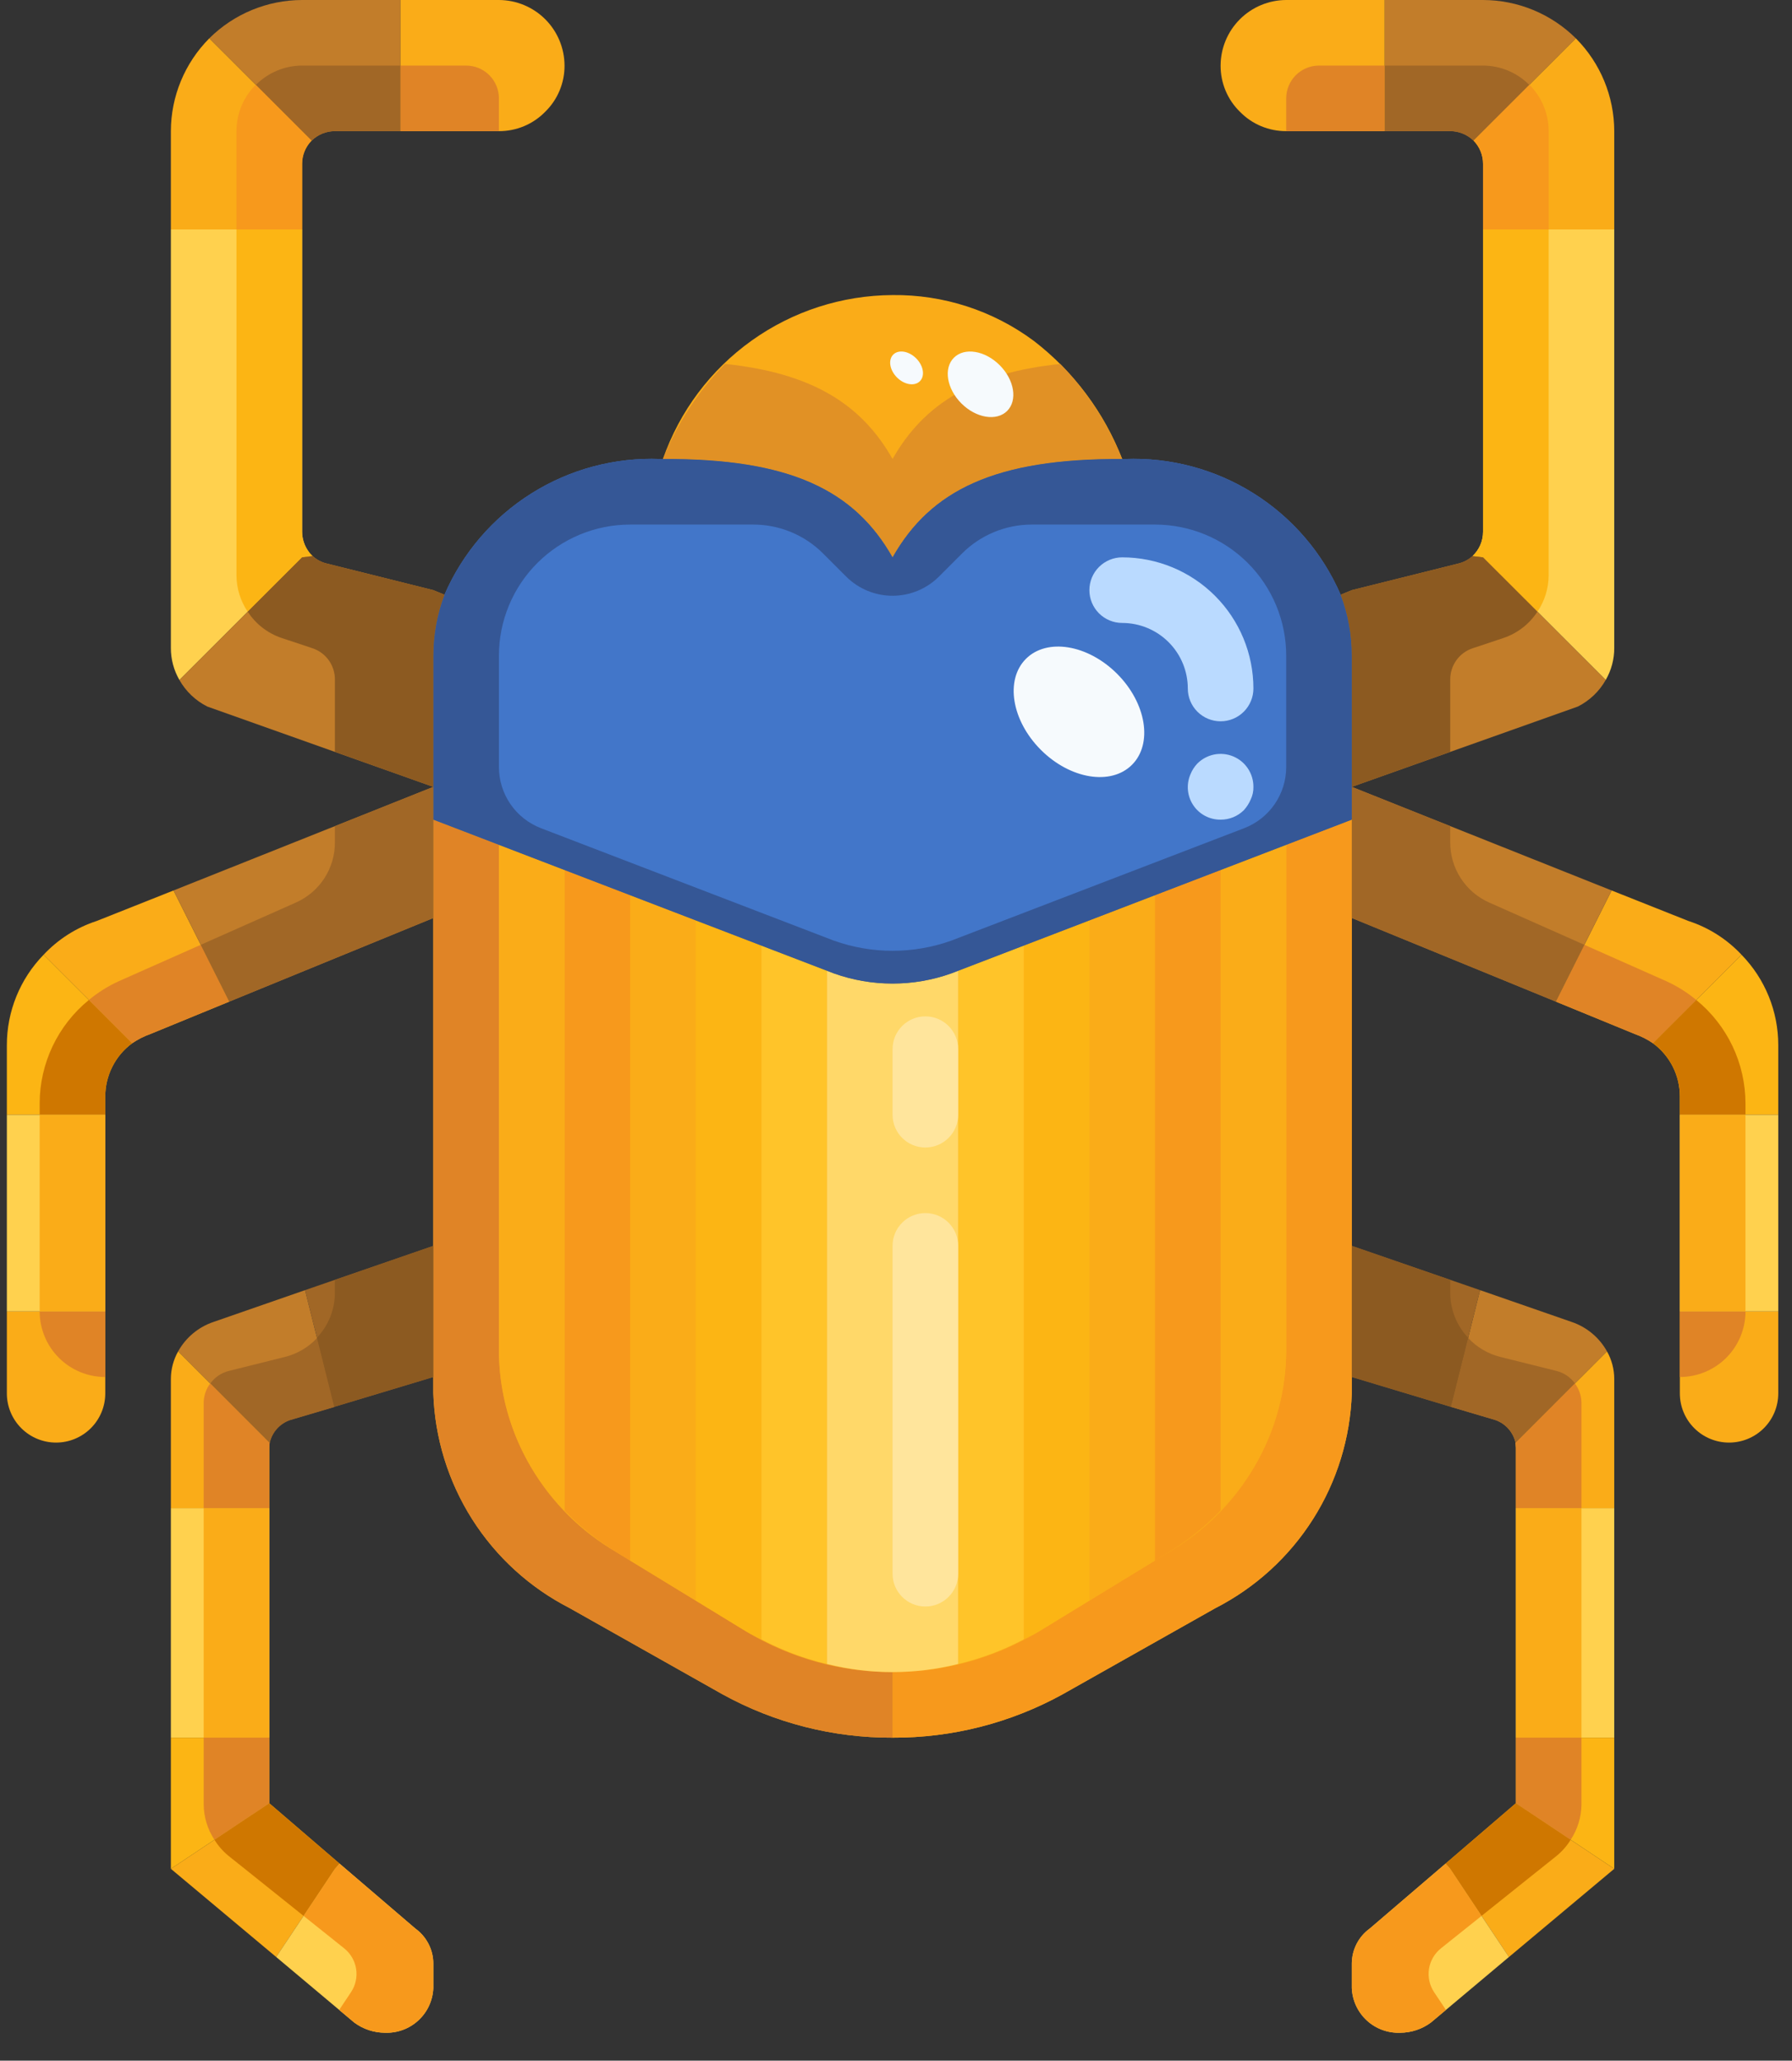<svg width="87" height="100" viewBox="0 0 87 100" fill="none" xmlns="http://www.w3.org/2000/svg">
<rect x="0" y="0" width="87" height="100" fill="#333333" stroke="none"/>
<g clip-path="url(#clip0_1_557)">
<path d="M70.407 90.689L70.184 90.434L73.593 87.507L78.37 90.689L73.258 94.969L70.407 90.689Z" fill="#FAAC18"/>
<path d="M16.259 90.689L13.409 94.969L8.296 90.689L13.074 87.507L16.482 90.434L16.259 90.689Z" fill="#FAAC18"/>
<path d="M21.037 95.271V96.48C21.012 97.076 20.752 97.639 20.313 98.044C19.875 98.45 19.293 98.665 18.696 98.644C18.157 98.644 17.632 98.471 17.199 98.15L13.408 94.968L16.259 90.689L16.482 90.434L20.161 93.584C20.429 93.777 20.648 94.03 20.8 94.323C20.953 94.616 21.034 94.941 21.037 95.271Z" fill="#FFD14E"/>
<path d="M70.407 90.689L73.258 94.968L69.468 98.15C69.034 98.471 68.51 98.644 67.971 98.644C67.373 98.665 66.792 98.45 66.353 98.044C65.915 97.639 65.654 97.076 65.629 96.48V95.271C65.633 94.941 65.714 94.616 65.866 94.323C66.018 94.03 66.237 93.777 66.505 93.584L70.184 90.434L70.407 90.689Z" fill="#FFD14E"/>
<path d="M8.296 73.187H13.074V84.324H8.296V73.187Z" fill="#FFD14E"/>
<path d="M73.593 73.187H78.37V84.324H73.593V73.187Z" fill="#FFD14E"/>
<path d="M78.37 84.325V90.689L73.593 87.507V84.325H78.37Z" fill="#FCB514"/>
<path d="M13.074 84.325V87.507L8.296 90.689V84.325H13.074Z" fill="#FCB514"/>
<path d="M0.333 54.095V50.722C0.331 49.082 0.971 47.505 2.117 46.331L6.417 50.627C6.012 50.924 5.683 51.312 5.457 51.76C5.23 52.207 5.111 52.702 5.111 53.204V54.095H0.333Z" fill="#FCB514"/>
<path d="M86.333 50.722V54.095H81.555V53.204C81.555 52.702 81.437 52.207 81.21 51.76C80.983 51.312 80.654 50.924 80.249 50.627L84.549 46.331C85.695 47.505 86.336 49.082 86.333 50.722Z" fill="#FCB514"/>
<path d="M14.077 68.907C13.833 68.991 13.614 69.136 13.441 69.328C13.268 69.52 13.147 69.753 13.09 70.005H13.074L8.647 65.582C9.021 64.907 9.634 64.396 10.367 64.15L14.81 62.607L16.227 68.271L14.077 68.907Z" fill="#C27D2A"/>
<path d="M73.576 70.005C73.519 69.753 73.398 69.52 73.226 69.328C73.053 69.136 72.834 68.991 72.589 68.907L70.439 68.271L71.856 62.607L76.3 64.15C77.032 64.396 77.645 64.907 78.02 65.582L73.592 70.005H73.576Z" fill="#C27D2A"/>
<path d="M21.037 60.459V66.823L16.227 68.271L14.81 62.607L21.037 60.459Z" fill="#A16726"/>
<path d="M71.856 62.607L70.439 68.271L65.629 66.823V60.459L71.856 62.607Z" fill="#A16726"/>
<path d="M78.37 66.903V73.188H73.593V70.26C73.593 70.181 73.577 70.085 73.577 70.006H73.593L78.02 65.582C78.247 65.986 78.367 66.44 78.37 66.903Z" fill="#FAAC18"/>
<path d="M13.074 70.006H13.09C13.09 70.085 13.074 70.181 13.074 70.26V73.188H8.296V66.903C8.299 66.44 8.42 65.986 8.647 65.582L13.074 70.006Z" fill="#FAAC18"/>
<path d="M86.333 63.641V67.619C86.333 68.252 86.082 68.859 85.633 69.306C85.186 69.754 84.578 70.005 83.944 70.005C83.311 70.005 82.703 69.754 82.255 69.306C81.807 68.859 81.555 68.252 81.555 67.619V63.641H86.333Z" fill="#FAAC18"/>
<path d="M5.111 63.641V67.619C5.111 68.252 4.859 68.859 4.411 69.306C3.963 69.754 3.356 70.005 2.722 70.005C2.089 70.005 1.481 69.754 1.033 69.306C0.585 68.859 0.333 68.252 0.333 67.619V63.641H5.111Z" fill="#FAAC18"/>
<path d="M11.131 48.606L7.293 50.181C6.983 50.291 6.688 50.441 6.417 50.627L2.117 46.331C2.825 45.576 3.712 45.012 4.697 44.692L8.424 43.212L11.131 48.606Z" fill="#FAAC18"/>
<path d="M84.549 46.331L80.249 50.627C79.978 50.441 79.684 50.291 79.374 50.181L75.535 48.606L78.243 43.212L81.969 44.692C82.954 45.012 83.842 45.576 84.549 46.331Z" fill="#FAAC18"/>
<path d="M21.037 44.549L11.131 48.606L8.424 43.212L21.037 38.185V39.776V44.549Z" fill="#C27D2A"/>
<path d="M65.629 38.185L78.243 43.212L75.535 48.606L65.629 44.549V39.776V38.185Z" fill="#C27D2A"/>
<path d="M81.555 54.095H86.333V63.641H81.555V54.095Z" fill="#FFD14E"/>
<path d="M0.333 54.095H5.111V63.641H0.333V54.095Z" fill="#FFD14E"/>
<path d="M14.667 25.806C14.67 26.163 14.787 26.508 15.001 26.793L14.667 27.047L8.71 32.998C8.436 32.524 8.293 31.986 8.296 31.439V11.137H14.667V25.806Z" fill="#FFD14E"/>
<path d="M78.37 11.137V31.439C78.373 31.986 78.23 32.524 77.956 32.998L72 27.047L71.49 26.984C71.651 26.833 71.78 26.651 71.868 26.448C71.955 26.245 72 26.027 72 25.806V11.137H78.37Z" fill="#FFD14E"/>
<path d="M76.507 1.861L71.538 6.826C71.236 6.53 70.83 6.364 70.407 6.364H67.222V0H72C73.689 0.003 75.309 0.672 76.507 1.861Z" fill="#C27D2A"/>
<path d="M19.444 0V6.364H16.259C15.836 6.364 15.43 6.53 15.129 6.826L10.16 1.861C11.358 0.672 12.977 0.003 14.667 0H19.444Z" fill="#C27D2A"/>
<path d="M21.037 31.82V38.185L10.064 34.287C9.495 34.001 9.024 33.552 8.71 32.998L14.667 27.047L15.001 26.793C15.22 27.073 15.53 27.27 15.877 27.35L21.037 28.638L21.578 28.861C21.22 29.807 21.037 30.809 21.037 31.82Z" fill="#C27D2A"/>
<path d="M10.16 1.862L15.128 6.826C14.832 7.127 14.667 7.533 14.667 7.955V11.137H8.296V6.364C8.299 4.677 8.969 3.059 10.16 1.862Z" fill="#FAAC18"/>
<path d="M24.222 0C25.066 0.003 25.875 0.339 26.472 0.935C27.068 1.531 27.405 2.339 27.407 3.182C27.41 3.6 27.328 4.014 27.166 4.399C27.005 4.785 26.767 5.134 26.468 5.425C26.176 5.725 25.826 5.962 25.441 6.123C25.055 6.284 24.64 6.366 24.222 6.364H19.444V0H24.222Z" fill="#FAAC18"/>
<path d="M67.222 0V6.364H62.444C62.026 6.366 61.612 6.284 61.226 6.123C60.84 5.962 60.491 5.725 60.199 5.425C59.899 5.134 59.662 4.785 59.5 4.399C59.339 4.014 59.257 3.6 59.259 3.182C59.262 2.339 59.598 1.531 60.195 0.935C60.792 0.339 61.6 0.003 62.444 0H67.222Z" fill="#FAAC18"/>
<path d="M78.37 6.364V11.137H72V7.955C72 7.533 71.834 7.127 71.538 6.826L76.507 1.862C77.698 3.059 78.367 4.677 78.37 6.364Z" fill="#FAAC18"/>
<path d="M72 27.047L77.956 32.998C77.643 33.552 77.172 34.001 76.603 34.287L65.629 38.185V31.82C65.63 30.809 65.447 29.807 65.088 28.861L65.629 28.638L70.79 27.35C71.051 27.29 71.292 27.164 71.49 26.984L72 27.047Z" fill="#C27D2A"/>
<path d="M65.629 38.185V39.776L46.184 47.238C44.34 47.895 42.326 47.895 40.483 47.238L21.037 39.776V31.82C21.037 30.809 21.22 29.807 21.578 28.861C22.456 26.835 23.926 25.121 25.797 23.946C27.667 22.77 29.85 22.187 32.058 22.274H32.185C38.348 22.242 41.486 23.786 43.333 27.047C45.181 23.786 48.318 22.242 54.481 22.274H54.609C56.817 22.187 59 22.77 60.87 23.946C62.74 25.121 64.211 26.835 65.088 28.861C65.447 29.807 65.63 30.809 65.629 31.82V38.185Z" fill="#4276C9"/>
<path d="M54.481 22.274C48.318 22.242 45.181 23.786 43.333 27.047C41.486 23.786 38.348 22.242 32.185 22.274C32.992 19.96 34.497 17.952 36.494 16.527C38.49 15.102 40.88 14.331 43.333 14.319C45.804 14.291 48.215 15.073 50.197 16.547C52.122 18.03 53.603 20.01 54.481 22.274Z" fill="#FAAC18"/>
<path d="M43.333 47.731V84.325C40.449 84.337 37.61 83.614 35.084 82.224L27.662 78.04C25.725 77.05 24.089 75.56 22.924 73.725C21.759 71.889 21.107 69.775 21.037 67.603V39.776L40.483 47.238C41.396 47.568 42.361 47.735 43.333 47.731Z" fill="#FAAC18"/>
<path d="M65.629 44.549V67.603C65.559 69.775 64.908 71.889 63.742 73.725C62.577 75.56 60.941 77.05 59.004 78.04L51.583 82.224C49.057 83.614 46.217 84.337 43.333 84.325V47.731C44.305 47.735 45.27 47.568 46.184 47.238L65.629 39.776V44.549Z" fill="#FAAC18"/>
<path d="M32.185 22.274C38.348 22.243 41.486 23.786 43.333 27.047C45.181 23.786 48.318 22.243 54.481 22.274C53.794 20.553 52.772 18.985 51.475 17.66C47.264 18.103 44.849 19.603 43.333 22.274C41.819 19.6 39.404 18.098 35.195 17.66C33.894 18.983 32.871 20.551 32.185 22.274Z" fill="#E19125"/>
<path d="M36.262 79.192L29.901 75.307C28.199 74.317 26.782 72.904 25.787 71.207C24.792 69.509 24.253 67.583 24.222 65.616V40.998L21.037 39.776V67.603C21.107 69.775 21.759 71.889 22.924 73.725C24.089 75.56 25.725 77.05 27.662 78.04L35.084 82.224C37.61 83.614 40.449 84.337 43.333 84.325V81.142C40.842 81.148 38.397 80.474 36.262 79.192Z" fill="#E08426"/>
<path d="M62.444 40.998V65.616C62.413 67.583 61.874 69.509 60.879 71.207C59.884 72.904 58.467 74.317 56.765 75.307L50.404 79.192C48.269 80.474 45.824 81.148 43.333 81.142V84.325C46.217 84.337 49.057 83.614 51.583 82.224L59.004 78.04C60.941 77.05 62.577 75.56 63.742 73.725C64.908 71.889 65.559 69.775 65.629 67.603V39.776L62.444 40.998Z" fill="#F7991C"/>
<path d="M40.148 80.749V47.109L36.963 45.887V79.551C37.97 80.084 39.04 80.486 40.148 80.749Z" fill="#FFC429"/>
<path d="M33.778 77.674V44.665L30.593 43.443V75.73L33.778 77.674Z" fill="#FAAC18"/>
<path d="M36.262 79.192C36.488 79.329 36.73 79.429 36.963 79.551V45.887L33.778 44.665V77.674L36.262 79.192Z" fill="#FCB514"/>
<path d="M29.901 75.307L30.593 75.733V43.443L27.407 42.22V73.303C28.148 74.077 28.986 74.75 29.901 75.307Z" fill="#F7991C"/>
<path d="M24.222 44.208V65.616C24.246 68.494 25.388 71.251 27.407 73.303V42.22L21.037 39.776L24.222 40.998V44.208Z" fill="#FAAC18"/>
<path d="M62.444 65.616V40.998L65.629 39.776L59.259 42.22V73.303C61.279 71.251 62.421 68.494 62.444 65.616Z" fill="#FAAC18"/>
<path d="M56.074 75.73V43.443L52.889 44.665V77.674L56.074 75.73Z" fill="#FAAC18"/>
<path d="M56.765 75.307C57.68 74.75 58.518 74.077 59.259 73.303V42.22L56.074 43.443V75.733L56.765 75.307Z" fill="#F7991C"/>
<path d="M50.404 79.192L52.889 77.674V44.665L49.704 45.887V79.551C49.936 79.429 50.181 79.329 50.404 79.192Z" fill="#FCB514"/>
<path d="M49.704 79.551V45.887L46.518 47.109V80.749C47.627 80.486 48.697 80.084 49.704 79.551Z" fill="#FFC429"/>
<path d="M46.184 47.238C44.34 47.895 42.326 47.895 40.483 47.238L40.148 47.109V80.749C42.239 81.273 44.427 81.273 46.518 80.749V47.109L46.184 47.238Z" fill="#FFD869"/>
<path d="M65.088 28.861C64.211 26.835 62.74 25.121 60.87 23.946C59 22.77 56.817 22.187 54.609 22.274H54.481C48.318 22.242 45.181 23.786 43.333 27.047C41.486 23.786 38.348 22.242 32.185 22.274H32.058C29.85 22.187 27.667 22.77 25.797 23.946C23.926 25.121 22.456 26.835 21.578 28.861C21.22 29.807 21.037 30.809 21.037 31.82V39.776L24.222 40.998L40.483 47.238C42.326 47.895 44.34 47.895 46.184 47.238L62.444 40.998L65.629 39.776V31.82C65.63 30.809 65.447 29.807 65.088 28.861ZM46.184 45.647C44.34 46.304 42.326 46.304 40.483 45.647L26.265 40.191C25.664 39.96 25.147 39.553 24.782 39.023C24.418 38.492 24.222 37.864 24.222 37.221V31.82C24.222 30.133 24.893 28.514 26.088 27.32C27.283 26.127 28.903 25.456 30.593 25.456H36.576C37.203 25.456 37.825 25.58 38.405 25.82C38.985 26.06 39.512 26.412 39.955 26.855L41.081 27.98C41.679 28.576 42.489 28.911 43.333 28.911C44.178 28.911 44.988 28.576 45.585 27.98L46.711 26.855C47.155 26.412 47.682 26.06 48.262 25.82C48.842 25.58 49.463 25.456 50.091 25.456H56.074C57.764 25.456 59.384 26.127 60.578 27.32C61.773 28.514 62.444 30.133 62.444 31.82V37.221C62.444 37.864 62.249 38.492 61.884 39.023C61.52 39.553 61.002 39.96 60.401 40.191L46.184 45.647Z" fill="#355796"/>
<path d="M74.64 29.685C74.991 29.168 75.18 28.559 75.185 27.935V11.137H72V25.806C72 26.027 71.955 26.245 71.868 26.448C71.78 26.651 71.651 26.833 71.49 26.984L72 27.047L74.64 29.685Z" fill="#FCB514"/>
<path d="M72 3.182H67.222V6.364H70.407C70.83 6.364 71.236 6.53 71.538 6.826L74.245 4.121C73.951 3.825 73.602 3.589 73.216 3.428C72.831 3.267 72.418 3.183 72 3.182Z" fill="#A16726"/>
<path d="M64.037 3.182C63.614 3.182 63.209 3.35 62.911 3.648C62.612 3.947 62.444 4.351 62.444 4.773V6.364H67.222V3.182H64.037Z" fill="#E08426"/>
<path d="M75.185 6.364C75.186 5.946 75.103 5.532 74.943 5.146C74.783 4.76 74.548 4.41 74.252 4.114L71.544 6.819C71.84 7.123 72.003 7.532 72 7.955V11.137H75.185V6.364Z" fill="#F7991C"/>
<path d="M71.497 31.458L73.006 30.955C73.679 30.726 74.254 30.278 74.64 29.682L72 27.047L71.49 26.984C71.292 27.164 71.051 27.29 70.79 27.35L65.629 28.638L65.088 28.861C65.447 29.807 65.63 30.809 65.629 31.82V38.185L70.407 36.487V32.968C70.407 32.634 70.512 32.308 70.708 32.037C70.903 31.766 71.179 31.563 71.497 31.458Z" fill="#8C5A21"/>
<path d="M12.026 29.685C11.676 29.168 11.486 28.559 11.481 27.935V11.137H14.667V25.806C14.666 26.027 14.711 26.245 14.799 26.448C14.887 26.651 15.015 26.833 15.176 26.984L14.667 27.047L12.026 29.685Z" fill="#FCB514"/>
<path d="M14.667 3.182H19.444V6.364H16.259C15.836 6.364 15.43 6.53 15.129 6.826L12.421 4.121C12.715 3.825 13.065 3.589 13.45 3.428C13.836 3.267 14.249 3.183 14.667 3.182Z" fill="#A16726"/>
<path d="M22.63 3.182C23.052 3.182 23.457 3.35 23.756 3.648C24.054 3.947 24.222 4.351 24.222 4.773V6.364H19.444V3.182H22.63Z" fill="#E08426"/>
<path d="M11.481 6.364C11.481 5.946 11.563 5.532 11.723 5.146C11.884 4.76 12.118 4.41 12.415 4.114L15.122 6.819C14.827 7.123 14.663 7.532 14.667 7.955V11.137H11.481V6.364Z" fill="#F7991C"/>
<path d="M15.17 31.458L13.66 30.955C12.988 30.726 12.412 30.278 12.026 29.682L14.667 27.047L15.176 26.984C15.374 27.164 15.616 27.29 15.877 27.35L21.037 28.638L21.578 28.861C21.22 29.807 21.037 30.809 21.037 31.82V38.185L16.259 36.487V32.968C16.259 32.634 16.154 32.308 15.959 32.037C15.763 31.766 15.487 31.563 15.17 31.458Z" fill="#8C5A21"/>
<path d="M71.928 92.973L75.582 90.052C75.847 89.833 76.075 89.572 76.255 89.279L73.593 87.507L70.184 90.434L70.407 90.689L71.928 92.973Z" fill="#CF7700"/>
<path d="M69.955 94.55L71.928 92.973L70.407 90.689L70.184 90.434L66.505 93.584C66.237 93.777 66.018 94.03 65.866 94.323C65.714 94.616 65.633 94.941 65.629 95.271V96.48C65.654 97.076 65.915 97.639 66.353 98.044C66.792 98.45 67.373 98.665 67.971 98.644C68.51 98.644 69.034 98.471 69.468 98.15L70.199 97.536L69.625 96.676C69.404 96.344 69.315 95.942 69.376 95.549C69.437 95.155 69.644 94.799 69.955 94.55Z" fill="#F7991C"/>
<path d="M73.593 73.187H76.778V84.324H73.593V73.187Z" fill="#FAAC18"/>
<path d="M76.778 87.569V84.325H73.593V87.507L76.255 89.279C76.591 88.771 76.772 88.177 76.778 87.569Z" fill="#E08426"/>
<path d="M84.741 53.54C84.739 52.579 84.524 51.632 84.111 50.764C83.698 49.898 83.097 49.133 82.352 48.526L80.249 50.627C80.654 50.924 80.983 51.312 81.21 51.76C81.437 52.208 81.555 52.702 81.555 53.204V54.095H84.741V53.54Z" fill="#CF7700"/>
<path d="M76.467 67.141C76.25 66.838 75.933 66.622 75.572 66.53L72.82 65.843C72.228 65.692 71.693 65.374 71.278 64.927L70.439 68.271L72.589 68.907C72.834 68.991 73.053 69.136 73.226 69.328C73.398 69.52 73.519 69.753 73.576 70.005H73.592L76.467 67.141Z" fill="#A16726"/>
<path d="M70.407 62.747V62.111L65.629 60.459V66.823L70.439 68.271L71.278 64.919C70.722 64.332 70.41 63.555 70.407 62.747Z" fill="#8C5A21"/>
<path d="M76.778 68.066C76.773 67.729 76.661 67.403 76.459 67.133L73.593 70.005H73.576C73.576 70.085 73.593 70.18 73.593 70.26V73.187H76.778V68.066Z" fill="#E08426"/>
<path d="M84.741 63.641H81.555V66.823C82.4 66.823 83.21 66.488 83.808 65.891C84.405 65.294 84.741 64.485 84.741 63.641Z" fill="#E08426"/>
<path d="M80.883 47.608L76.919 45.849L75.535 48.606L79.374 50.181C79.684 50.291 79.978 50.441 80.249 50.627L82.352 48.526C81.905 48.156 81.412 47.847 80.883 47.608Z" fill="#E08426"/>
<path d="M72.299 43.798C71.736 43.548 71.258 43.14 70.922 42.624C70.586 42.108 70.407 41.505 70.407 40.889V40.094L65.629 38.185V44.549L75.535 48.606L76.919 45.849L72.299 43.798Z" fill="#A16726"/>
<path d="M81.555 54.095H84.741V63.641H81.555V54.095Z" fill="#FAAC18"/>
<path d="M14.738 92.973L11.085 90.052C10.819 89.833 10.591 89.572 10.411 89.279L13.074 87.507L16.482 90.434L16.259 90.689L14.738 92.973Z" fill="#CF7700"/>
<path d="M16.712 94.55L14.738 92.973L16.259 90.689L16.482 90.434L20.161 93.584C20.429 93.777 20.648 94.03 20.8 94.323C20.953 94.616 21.034 94.941 21.037 95.271V96.48C21.012 97.076 20.752 97.639 20.313 98.044C19.875 98.45 19.293 98.665 18.696 98.644C18.157 98.644 17.632 98.471 17.199 98.15L16.468 97.536L17.041 96.676C17.262 96.344 17.351 95.942 17.29 95.549C17.229 95.155 17.023 94.799 16.712 94.55Z" fill="#F7991C"/>
<path d="M9.889 73.187H13.074V84.324H9.889V73.187Z" fill="#FAAC18"/>
<path d="M9.889 87.569V84.325H13.074V87.507L10.411 89.279C10.076 88.771 9.895 88.177 9.889 87.569Z" fill="#E08426"/>
<path d="M1.926 53.54C1.927 52.579 2.143 51.632 2.556 50.764C2.969 49.898 3.57 49.133 4.315 48.526L6.417 50.627C6.012 50.924 5.683 51.312 5.457 51.76C5.23 52.208 5.111 52.702 5.111 53.204V54.095H1.926V53.54Z" fill="#CF7700"/>
<path d="M10.207 67.141C10.424 66.838 10.741 66.622 11.102 66.53L13.854 65.843C14.446 65.692 14.981 65.374 15.396 64.927L16.235 68.279L14.085 68.915C13.841 68.999 13.621 69.144 13.449 69.336C13.276 69.528 13.155 69.761 13.098 70.013H13.074L10.207 67.141Z" fill="#A16726"/>
<path d="M16.259 62.747V62.111L21.037 60.459V66.823L16.227 68.271L15.388 64.914C15.944 64.329 16.255 63.554 16.259 62.747Z" fill="#8C5A21"/>
<path d="M9.889 68.066C9.894 67.729 10.005 67.403 10.207 67.133L13.074 70.005H13.09C13.09 70.085 13.074 70.18 13.074 70.26V73.187H9.889V68.066Z" fill="#E08426"/>
<path d="M1.926 63.641H5.111V66.823C4.266 66.823 3.456 66.488 2.859 65.891C2.261 65.294 1.926 64.485 1.926 63.641Z" fill="#E08426"/>
<path d="M5.783 47.608L9.747 45.849L11.131 48.606L7.293 50.181C6.983 50.291 6.688 50.441 6.417 50.627L4.315 48.526C4.761 48.156 5.255 47.847 5.783 47.608Z" fill="#E08426"/>
<path d="M14.367 43.798C14.93 43.548 15.409 43.14 15.745 42.624C16.081 42.108 16.259 41.505 16.259 40.889V40.094L21.037 38.185V44.549L11.131 48.606L9.747 45.849L14.367 43.798Z" fill="#A16726"/>
<path d="M1.926 54.095H5.111V63.641H1.926V54.095Z" fill="#FAAC18"/>
<path d="M46.518 60.459C46.518 59.58 45.805 58.868 44.926 58.868C44.046 58.868 43.333 59.58 43.333 60.459V76.369C43.333 77.248 44.046 77.96 44.926 77.96C45.805 77.96 46.518 77.248 46.518 76.369V60.459Z" fill="#FFE59C"/>
<path d="M46.518 50.913C46.518 50.034 45.805 49.322 44.926 49.322C44.046 49.322 43.333 50.034 43.333 50.913V54.095C43.333 54.974 44.046 55.686 44.926 55.686C45.805 55.686 46.518 54.974 46.518 54.095V50.913Z" fill="#FFE59C"/>
<path d="M59.259 35.003C58.837 35.003 58.432 34.835 58.133 34.537C57.834 34.238 57.667 33.834 57.667 33.412C57.667 32.568 57.331 31.758 56.734 31.162C56.136 30.565 55.326 30.23 54.481 30.23C54.059 30.23 53.654 30.062 53.355 29.764C53.057 29.465 52.889 29.061 52.889 28.639C52.889 28.216 53.057 27.812 53.355 27.514C53.654 27.215 54.059 27.047 54.481 27.047C56.171 27.047 57.791 27.718 58.986 28.912C60.181 30.105 60.852 31.724 60.852 33.412C60.852 33.834 60.684 34.238 60.385 34.537C60.087 34.835 59.681 35.003 59.259 35.003Z" fill="#BADAFF"/>
<path d="M59.259 39.776C58.997 39.778 58.738 39.716 58.506 39.593C58.274 39.471 58.077 39.292 57.931 39.074C57.786 38.856 57.697 38.605 57.673 38.345C57.649 38.084 57.691 37.821 57.794 37.58C57.871 37.385 57.984 37.207 58.128 37.055C58.351 36.831 58.636 36.678 58.946 36.615C59.256 36.553 59.578 36.585 59.87 36.706C60.162 36.827 60.411 37.032 60.586 37.296C60.761 37.559 60.854 37.869 60.852 38.185C60.857 38.393 60.814 38.6 60.724 38.789C60.643 38.982 60.53 39.159 60.39 39.314C60.241 39.462 60.065 39.579 59.871 39.658C59.677 39.737 59.469 39.777 59.259 39.776Z" fill="#BADAFF"/>
<path d="M54.957 37.114C55.978 36.094 55.654 34.116 54.232 32.695C52.81 31.275 50.83 30.951 49.809 31.971C48.787 32.991 49.112 34.97 50.534 36.39C51.956 37.81 53.936 38.135 54.957 37.114Z" fill="#F6FAFD"/>
<path d="M48.897 19.941C49.41 19.428 49.248 18.434 48.533 17.721C47.82 17.008 46.825 16.845 46.312 17.358C45.799 17.87 45.961 18.864 46.675 19.577C47.389 20.291 48.384 20.453 48.897 19.941Z" fill="#F6FAFD"/>
<path d="M44.66 18.499C44.917 18.242 44.835 17.745 44.478 17.389C44.121 17.032 43.624 16.951 43.367 17.207C43.11 17.464 43.191 17.961 43.548 18.318C43.905 18.674 44.403 18.756 44.66 18.499Z" fill="#F6FAFD"/>
</g>
<defs>
<clipPath id="clip0_1_557">
<rect width="86" height="100" fill="white" transform="translate(0.333)"/>
</clipPath>
</defs>
</svg>
